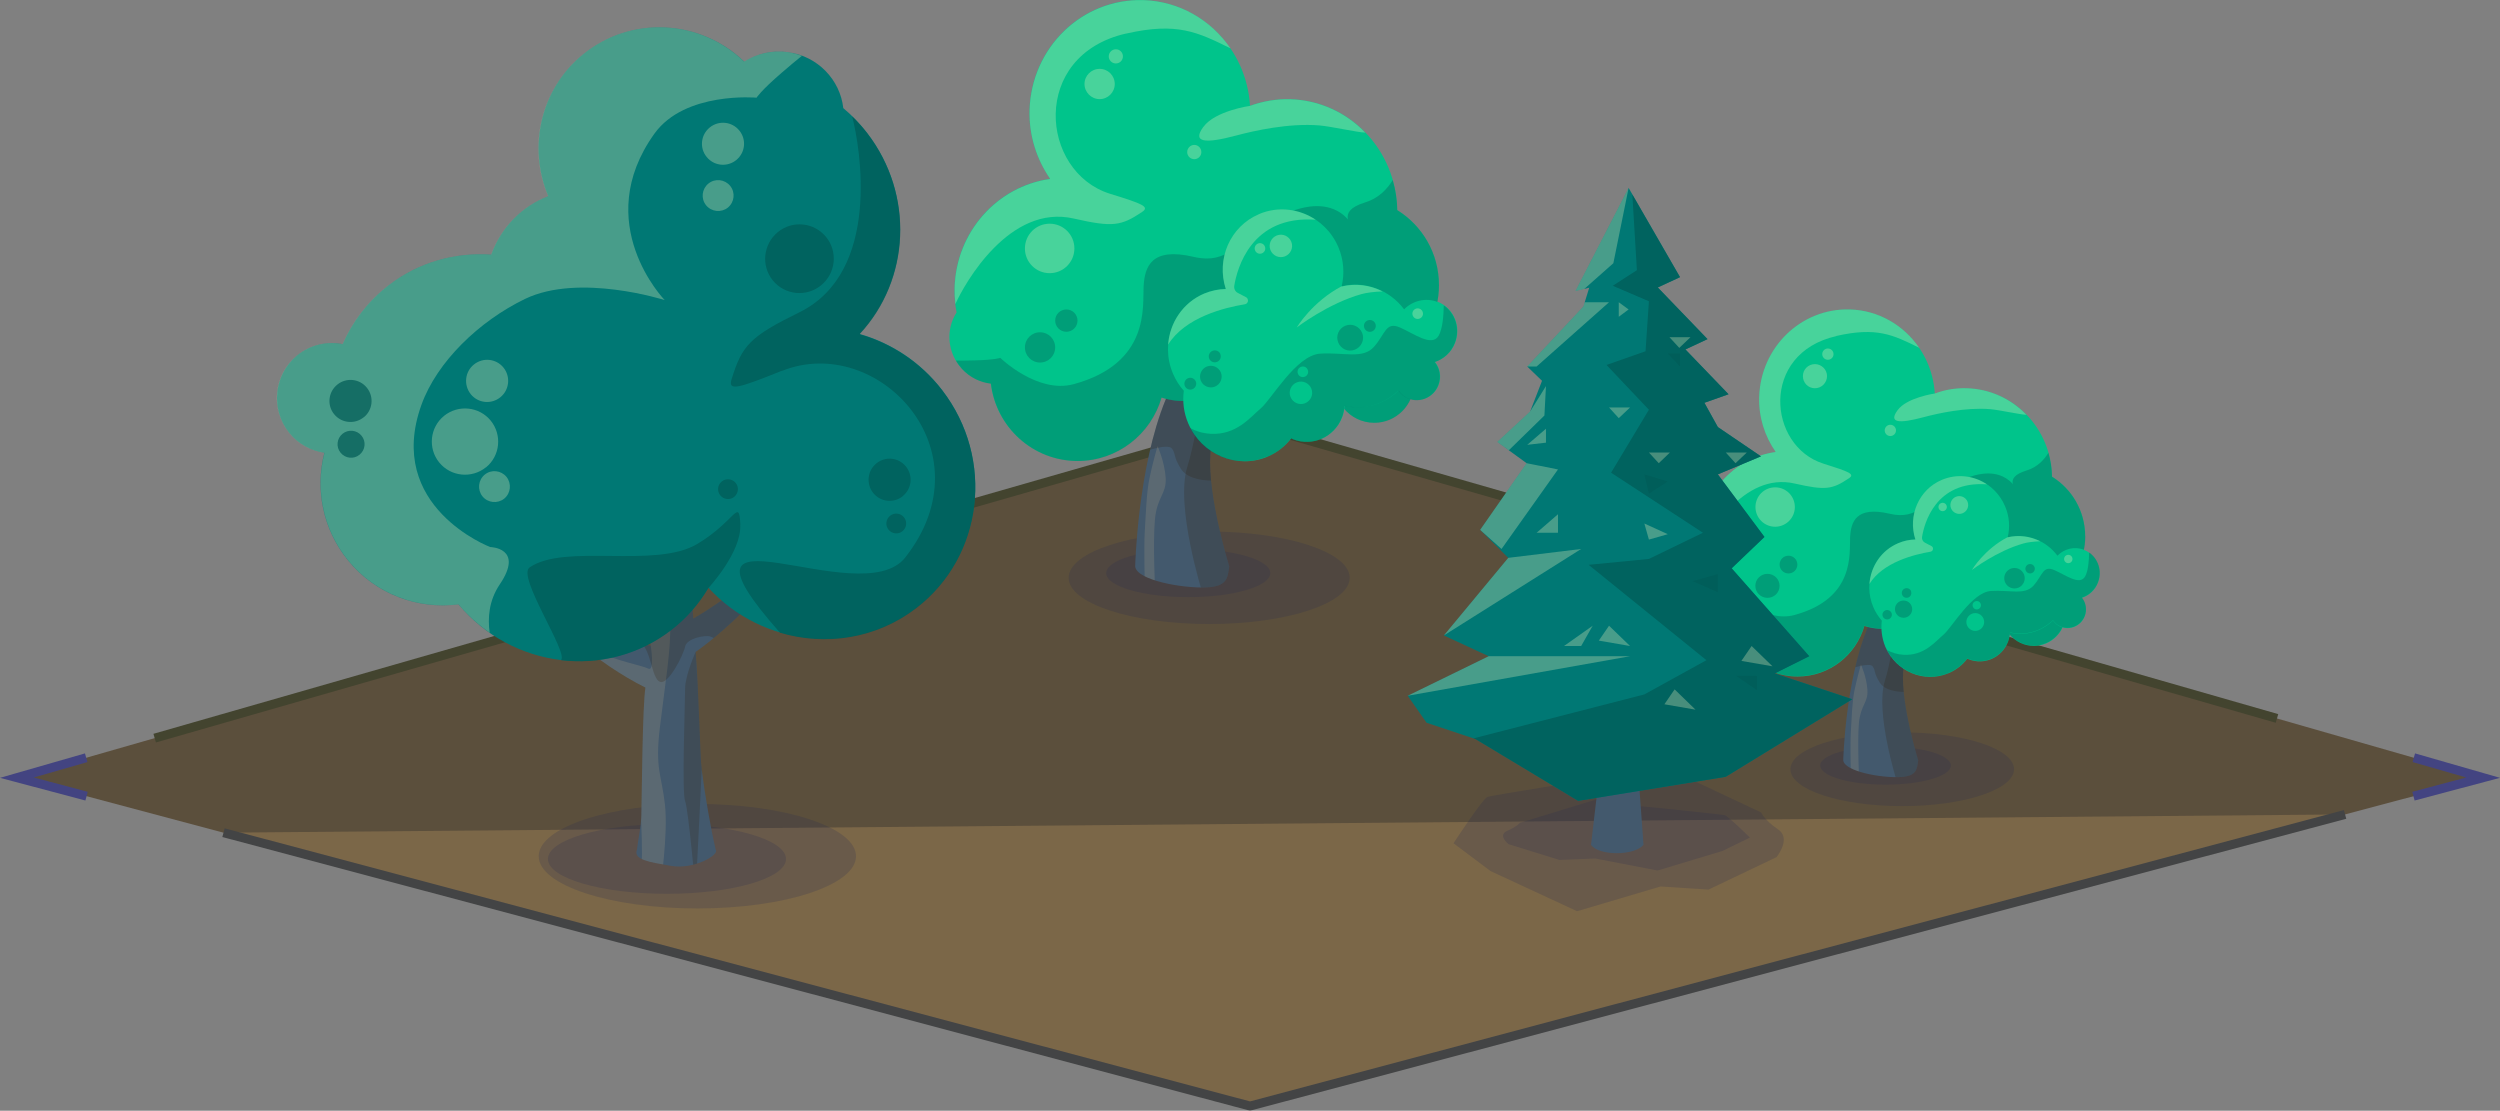 <?xml version="1.0" encoding="UTF-8"?><svg id="Ebene_1" xmlns="http://www.w3.org/2000/svg" xmlns:xlink="http://www.w3.org/1999/xlink" viewBox="0 0 208.133 92.472"><rect x="0" y="0" width="208.133" height="92.472" fill="#808080" stroke="none"/><defs><clipPath id="clippath"><path d="M159.697,63.304c-.11.76-.13,1.32-1.51,1.39-1.62.08-4.63-.48-4.73-1.39,0,0,.16-6.54,2.03-11.06s1.71-13.55,1.87-15.27.94-2.57.94-2.57l1.4,1.23s.31,8.04,0,11-1.01,5.95-1.25,9.25c-.2,2.75,1.25,7.43,1.25,7.43v-.01h0Z" style="fill:none; stroke-width:0px;"/></clipPath><clipPath id="clippath-1"><path d="M54.177,53.753c-.04-1.29-.04-2.3.06-3.93-3.62-1.24-5.72-11.27-5.72-11.27,2.73,5.86,4.92,8.87,6.05,9.18.13-1.26.29-4.26.36-5.51.06-1.11.13-2.16.28-3.03.23-1.37-.46-7.53.15-8.11,0,0,1.14,9.01,1.62,8.01,1.49-3.13,2.31-3.61,4.08-6.26.22-.33-4.09,8.79-4.04,9.31.18,2.06.41,5.04.7,9.36,1.34-.75,3.4-2.21,4.54-3.19-.78-2.66,1.73-7.9,1.73-7.9-.07,2.82-1.16,6.58-.65,6.92,1.11-1.31,6.65-5.45,7.95-7.16,0,0-7.75,10.17-13.37,14.1.26,3.3.36,8.74.5,9.79.29,2.2.72,4.75,1.17,6.68.34.4-1.79,1.69-3.75,1.34-1.81-.32-3.12-.51-2.81-1.34.11-.95.35-1.87.37-2.89.04-2.03.1-9.19.34-10.61-8.18-4.07-15.05-13.86-15.05-13.86,5.88,5.75,13.06,10.18,15.5,10.37h-.01,0Z" style="fill:none; stroke-width:0px;"/></clipPath><clipPath id="clippath-2"><path d="M102.337,47.163c-.13.95-.16,1.66-1.89,1.74-2.03.09-5.82-.61-5.94-1.74,0,0,.2-8.22,2.54-13.9s2.15-17.02,2.35-19.18c.2-2.16,1.18-3.23,1.18-3.23l1.76,1.55s.39,10.09,0,13.81-1.27,7.48-1.57,11.61c-.25,3.45,1.57,9.33,1.57,9.33v.01h0Z" style="fill:none; stroke-width:0px;"/></clipPath></defs><g id="Grundstück"><g style="opacity:.7;"><polygon points="206.727 64.743 104.067 35.273 1.407 64.743 104.067 92.083 206.727 64.743" style="fill:#4c3a1f; stroke-width:0px;"/><polyline points="200.927 66.283 206.727 64.743 200.957 63.083" style="fill:none; stroke:#292b82; stroke-miterlimit:10; stroke-width:.75px;"/><polyline points="189.567 59.813 104.067 35.273 12.877 61.453" style="fill:none; stroke:#292b0d; stroke-dasharray:0 0 0 0 0 0 0 0 0 0 0 0; stroke-miterlimit:10; stroke-width:.75px;"/><polyline points="7.177 63.083 1.407 64.743 7.207 66.283" style="fill:none; stroke:#292b82; stroke-miterlimit:10; stroke-width:.75px;"/><polyline points="18.607 69.323 104.067 92.083 195.237 67.804" style="fill:#795c31; stroke:#292b2c; stroke-dasharray:0 0 0 0 0 0 0 0 0 0 0 0; stroke-miterlimit:10; stroke-width:.75px;"/></g><g id="trees_back"><path d="M167.677,64.043c0,1.69-4.17,3.07-9.31,3.07s-9.31-1.37-9.31-3.07,4.17-3.07,9.31-3.07,9.31,1.37,9.31,3.07Z" style="fill:#242b52; isolation:isolate; opacity:.2; stroke-width:0px;"/><path d="M162.417,63.733c0,.88-2.44,1.59-5.44,1.59s-5.44-.71-5.44-1.59,2.44-1.59,5.44-1.59,5.44.71,5.44,1.59Z" style="fill:#242b52; isolation:isolate; opacity:.2; stroke-width:0px;"/><path d="M159.697,63.304c-.11.76-.13,1.32-1.51,1.39-1.62.08-4.63-.48-4.73-1.39,0,0,.16-6.54,2.03-11.06s1.71-13.55,1.87-15.27.94-2.57.94-2.57l1.4,1.23s.31,8.04,0,11-1.01,5.95-1.25,9.25c-.2,2.75,1.25,7.43,1.25,7.43v-.01h0Z" style="fill:#43596d; stroke-width:0px;"/><g style="clip-path:url(#clippath);"><path d="M157.917,65.054s-1.82-5.78-1-8.35,2.1-11.57,2.1-13.09.23-5.38-.47-5.96-1.4,1.05-1.4,1.05c0,0-1.05-6.08-.7-6.08s7.6.7,7.6.7l-3.16,27.35.12,3.39-3.09.99Z" style="fill:#2f1d00; isolation:isolate; opacity:.2; stroke-width:0px;"/><path d="M154.007,55.703s1.63-.6,1.9-.22.05.49.6,1.36c.54.87,2.39.81,2.55.71.16-.11,2.06-.05,1.68-.65-.38-.6.16-5.64-.81-5.75-.98-.11-5.21-.43-5.21-.27s-.71,4.83-.71,4.83v-.01h0Z" style="fill:#2f1d00; isolation:isolate; opacity:.2; stroke-width:0px;"/><path d="M154.777,64.913s-.15-3.16-.02-4.7c.14-1.53.78-1.7.71-2.77-.06-1.07-.54-2.12-.54-2.12,0,0-.35,1.25-.54,2.17s-.24,2.49-.3,3.48c-.06,1,0,3.45,0,3.45l.69.48v.01h0Z" style="fill:#ffde96; isolation:isolate; opacity:.13; stroke-width:0px;"/></g><path d="M171.227,49.333c1.43-1.06,2.37-2.77,2.37-4.69,0-2.1-1.11-3.94-2.76-4.96-.06-3.99-3.17-7.25-7.1-7.36-.93-.03-1.83.13-2.66.44-.23-3.82-3.28-6.9-7.09-7-4.04-.11-7.41,3.15-7.53,7.29-.05,1.69.47,3.27,1.36,4.55,0,0,0,.02-.01.03-3.48.49-6.21,3.49-6.31,7.21-.02.56.04,1.11.14,1.64-.73,1.14-.62,2.69.36,3.74.53.57,1.21.89,1.91.97.35,2.89,2.78,5.13,5.75,5.13,2.64,0,4.86-1.78,5.56-4.21,1.24.41,2.66.29,3.88-.45,1.25,1.17,2.89,1.91,4.72,1.96,1.25.03,2.44-.26,3.49-.8.48.58,1.21.95,2.02.95,1.45,0,2.63-1.18,2.63-2.64,0-.69-.27-1.32-.71-1.79l-.02-.01h0Z" style="fill:#00c48b; stroke-width:0px;"/><path d="M152.867,27.973c3.37-.77,4.73-.1,6.91.98-1.28-1.87-3.38-3.13-5.79-3.19-4.04-.11-7.41,3.15-7.53,7.29-.05,1.69.47,3.27,1.36,4.55,0,0,0,.02-.01.03-3.48.49-6.21,3.49-6.31,7.21,0,.37.01.73.05,1.08.64-1.41,3.6-6.64,7.85-5.67,2.59.59,3.14.5,4.54-.44.51-.34.02-.54-2.12-1.21-4.65-1.45-5.31-9.18,1.06-10.62l-.01-.01h0Z" style="fill:#f1f3be; isolation:isolate; opacity:.3; stroke-width:0px;"/><path d="M157.977,34.153c-.77,1.06.11,1.13,2.17.58,1.19-.32,3.48-.83,5.53-.67.75.06,2.52.46,3.03.47-1.27-1.32-3.03-2.16-4.98-2.21-.93-.03-1.83.13-2.66.44,0,0-2.32.33-3.09,1.39Z" style="fill:#f1f3be; isolation:isolate; opacity:.3; stroke-width:0px;"/><g style="opacity:.5;"><path d="M173.597,44.643c0-2.1-1.11-3.94-2.76-4.96-.01-.69-.12-1.36-.3-1.99-.36.6-.94,1.21-1.83,1.48-2.03.61-.77,1.67-.77,1.67,0,0-1.24-2.99-5.68-.31-1.87,1.13-2.56,2.8-4.92,2.24-2.81-.66-3.24.65-3.31,1.96-.07,1.31.45,5.09-4.64,6.47-2.41.66-4.87-1.74-4.87-1.74,0,0-.35.13-1.7.17-.48.01-.89.02-1.23.02.12.2.24.38.4.55.53.57,1.21.89,1.91.97.35,2.89,2.78,5.13,5.75,5.13,2.64,0,4.86-1.78,5.56-4.21,1.24.41,2.66.29,3.88-.45,1.25,1.17,2.89,1.91,4.72,1.96,1.25.03,2.44-.26,3.49-.8.48.58,1.21.95,2.02.95,1.45,0,2.63-1.18,2.63-2.64,0-.69-.27-1.32-.71-1.79,1.43-1.06,2.37-2.77,2.37-4.69l-.01.01h0Z" style="fill:#005a56; isolation:isolate; opacity:.71; stroke-width:0px;"/><path d="M167.267,45.513c0,.87-.71,1.58-1.58,1.58s-1.59-.71-1.59-1.58.71-1.59,1.59-1.59,1.58.71,1.58,1.59Z" style="fill:#005a56; isolation:isolate; opacity:.71; stroke-width:0px;"/><path d="M164.047,47.093c0,.55-.45,1.01-1,1.01s-1.01-.45-1.01-1.01.45-1,1.01-1,1,.45,1,1Z" style="fill:#005a56; isolation:isolate; opacity:.71; stroke-width:0px;"/><path d="M148.157,48.773c0,.56-.45,1-1.01,1s-1.01-.45-1.01-1,.45-1,1.01-1,1.01.45,1.01,1Z" style="fill:#005a56; isolation:isolate; opacity:.71; stroke-width:0px;"/><path d="M166.687,42.953c0,.41-.33.74-.74.74s-.74-.33-.74-.74.33-.74.74-.74.74.33.74.74Z" style="fill:#005a56; isolation:isolate; opacity:.71; stroke-width:0px;"/><path d="M149.637,47.003c0,.41-.33.74-.74.74s-.74-.33-.74-.74.33-.74.74-.74.74.33.74.74Z" style="fill:#005a56; isolation:isolate; opacity:.71; stroke-width:0px;"/></g><path d="M169.707,50.473c0,.55-.45,1-1.01,1s-1.01-.45-1.01-1,.45-1.01,1.01-1.01,1.01.45,1.01,1.01Z" style="fill:#87ad54; stroke-width:0px;"/><path d="M170.627,48.853c0,.36-.29.65-.65.65s-.65-.29-.65-.65.29-.65.65-.65.65.29.65.65Z" style="fill:#87ad54; stroke-width:0px;"/><path d="M152.107,31.313c0,.55-.45,1.01-1.01,1.01s-1-.45-1-1.01.45-1,1-1,1.01.45,1.01,1Z" style="fill:#f1f3be; isolation:isolate; opacity:.3; stroke-width:0px;"/><path d="M149.427,42.213c0,.91-.74,1.64-1.64,1.64s-1.64-.73-1.64-1.64.73-1.64,1.64-1.64,1.64.73,1.64,1.64Z" style="fill:#f1f3be; isolation:isolate; opacity:.3; stroke-width:0px;"/><path d="M152.647,29.483c0,.26-.21.47-.47.47s-.47-.21-.47-.47.21-.47.47-.47.47.21.47.47Z" style="fill:#f1f3be; isolation:isolate; opacity:.3; stroke-width:0px;"/><path d="M157.847,35.833c0,.26-.21.47-.47.47s-.47-.21-.47-.47.21-.47.47-.47.47.21.47.47Z" style="fill:#f1f3be; isolation:isolate; opacity:.3; stroke-width:0px;"/><path d="M173.507,45.773c-.79-.31-1.65-.09-2.22.49-.96-1.29-2.6-1.9-4.14-1.53.2-.83.15-1.73-.22-2.59-.88-2.07-3.24-3.06-5.26-2.19-1.91.81-2.84,2.98-2.2,4.96-.48.01-.97.11-1.44.31-2.03.86-2.95,3.24-2.07,5.32.18.43.43.8.71,1.13-.09.71,0,1.45.29,2.17.88,2.07,3.24,3.06,5.27,2.2.64-.27,1.16-.69,1.56-1.21.04.02.08.05.13.06,1.29.5,2.74-.14,3.25-1.45.1-.25.15-.51.17-.77.78.17,1.6.12,2.38-.22.46-.2.86-.47,1.2-.8.16.24.39.43.67.54.78.3,1.66-.09,1.97-.88.21-.54.1-1.13-.23-1.54.58-.19,1.09-.63,1.33-1.26.43-1.09-.09-2.31-1.15-2.73v-.01h0Z" style="fill:#00c48b; stroke-width:0px;"/><path d="M163.807,41.773c.15.38-.04.81-.42.96-.38.15-.81-.04-.96-.42s.04-.81.42-.96c.38-.15.81.04.96.42Z" style="fill:#f1f3be; isolation:isolate; opacity:.3; stroke-width:0px;"/><path d="M162.057,42.083c.07.18-.02.38-.2.45-.18.07-.38-.02-.45-.2s.02-.38.2-.45c.18-.07.38.02.45.2Z" style="fill:#f1f3be; isolation:isolate; opacity:.3; stroke-width:0px;"/><path d="M172.517,46.413c.07.18-.02.38-.2.45-.18.07-.38-.02-.45-.2s.02-.38.2-.45c.18-.07.38.02.45.2Z" style="fill:#f1f3be; isolation:isolate; opacity:.3; stroke-width:0px;"/><g style="opacity:.5;"><path d="M162.227,56.023c.64-.27,1.16-.69,1.56-1.21.04.02.08.05.13.06,1.29.5,2.74-.14,3.25-1.45.1-.25.15-.51.17-.77.78.17,1.6.12,2.38-.22.46-.2.86-.47,1.2-.8.16.24.39.43.67.54.78.3,1.66-.09,1.97-.88.21-.54.1-1.13-.23-1.54.58-.19,1.09-.63,1.33-1.26.37-.93.04-1.96-.73-2.5-.01.68-.08,1.54-.33,1.99-.45.81-1.66-.14-2.59-.53-.93-.4-.96.45-1.7,1.29-.74.84-1.99.35-3.57.46-1.58.11-3.24,3.05-3.93,3.63s-1.6,1.77-3.32,1.68c-.55-.03-1.01-.19-1.38-.39.97,1.87,3.2,2.72,5.12,1.91v-.01Z" style="fill:#005a56; isolation:isolate; opacity:.71; stroke-width:0px;"/><path d="M168.507,47.823c.17.44-.04.93-.48,1.11-.44.17-.93-.04-1.11-.48-.17-.44.04-.93.48-1.11.44-.17.93.04,1.11.48Z" style="fill:#005a56; isolation:isolate; opacity:.71; stroke-width:0px;"/><path d="M159.147,50.453c.15.37-.04.79-.41.93-.37.15-.78-.04-.93-.41-.14-.37.04-.79.41-.93s.79.04.93.41Z" style="fill:#005a56; isolation:isolate; opacity:.71; stroke-width:0px;"/><path d="M169.377,47.203c.08.2-.02.43-.22.51s-.43-.02-.51-.22c-.08-.2.02-.43.22-.51s.43.02.51.22Z" style="fill:#005a56; isolation:isolate; opacity:.71; stroke-width:0px;"/><path d="M157.477,51.033c.08.2-.02.43-.22.51s-.43-.02-.51-.22c-.08-.2.02-.43.22-.51s.43.02.51.22Z" style="fill:#005a56; isolation:isolate; opacity:.71; stroke-width:0px;"/><path d="M159.097,49.223c.08.21-.02.44-.22.52-.21.08-.44-.02-.52-.23-.08-.21.02-.44.23-.52.21-.08.44.02.52.23h-.01Z" style="fill:#005a56; isolation:isolate; opacity:.71; stroke-width:0px;"/></g><path d="M161.657,39.953c-1.91.81-2.84,2.98-2.2,4.96-.48.01-.97.11-1.43.31-1.41.6-2.28,1.93-2.39,3.39,1.13-1.82,3.77-2.46,5.08-2.68.11-.02.19-.1.21-.21s-.03-.21-.13-.26l-.55-.29c-.17-.09-.26-.28-.23-.47.18-1.11,1.11-4.69,5.4-4.38-1.08-.73-2.49-.91-3.76-.37h0Z" style="fill:#f1f3be; isolation:isolate; opacity:.3; stroke-width:0px;"/><path d="M167.137,44.723c-1.96,1.02-2.97,2.73-2.97,2.73,0,0,2.09-1.6,4.3-2.21.31-.09.84-.16,1.39-.18-.83-.42-1.79-.55-2.72-.33v-.01Z" style="fill:#f1f3be; isolation:isolate; opacity:.3; stroke-width:0px;"/><path d="M165.137,51.513c.15.38-.04.81-.42.96-.38.15-.81-.04-.96-.42s.04-.81.42-.96c.38-.15.81.04.96.42Z" style="fill:#00c48b; stroke-width:0px;"/><path d="M164.897,50.263c.07.18-.02.38-.2.45-.18.07-.38-.02-.45-.2s.02-.38.2-.45c.18-.07.38.02.45.2Z" style="fill:#00c48b; stroke-width:0px;"/></g><g id="trees_front"><path d="M146.617,67.633s.26.64,1.41,1.41-.13,2.32-.13,2.32l-5.66,2.7-3.99-.26-6.95,2.06-7.2-3.34-3.09-2.32s2.44-3.73,2.83-3.86,9.13-1.54,9.52-1.54,4.5-1.29,4.5-1.29l8.75,4.12h.01Z" style="fill:#242b52; isolation:isolate; opacity:.2; stroke-width:0px;"/><path d="M126.557,68.473s-.19.31-1.06.69c-.87.37.1,1.12.1,1.12l4.23,1.31,2.98-.12,5.19,1,5.38-1.62,2.31-1.12s-1.83-1.81-2.11-1.87c-.29-.06-6.83-.75-7.11-.75s-3.36-.62-3.36-.62l-6.54,2-.01-.02h0Z" style="fill:#242b52; isolation:isolate; opacity:.2; stroke-width:0px;"/><path d="M132.457,70.333c.64.93,3.61.93,4.37,0l-.76-10.46h-3l.03,5.01-.64,5.45h0Z" style="fill:#43596d; stroke-width:0px;"/><polygon points="135.587 15.643 131.167 24.223 132.307 23.953 131.827 25.513 127.147 30.513 128.377 31.703 127.387 34.263 124.657 36.793 127.097 38.563 123.227 44.113 125.567 46.443 120.207 52.903 123.937 54.633 117.197 57.923 118.767 60.173 122.847 61.533 131.387 66.673 143.667 64.673 154.207 58.213 147.757 56.063 150.627 54.633 144.167 47.313 146.897 44.703 143.017 39.493 146.607 37.993 143.017 35.554 141.897 33.533 143.907 32.823 140.317 29.093 142.157 28.233 138.017 23.933 139.867 23.073 135.587 15.643" style="fill:#007874; stroke-width:0px;"/><polygon points="131.387 66.673 143.667 64.673 154.207 58.213 147.757 56.063 150.627 54.633 144.167 47.313 146.897 44.703 143.017 39.493 146.607 37.993 143.017 35.554 141.897 33.533 143.907 32.823 140.317 29.093 142.157 28.233 138.017 23.933 139.867 23.073 135.897 16.193 136.277 22.493 134.267 23.793 137.277 25.083 136.997 29.243 133.747 30.383 137.277 34.113 134.127 39.353 141.777 44.353 137.277 46.533 132.257 47.023 142.067 54.963 136.897 57.813 122.667 61.473 122.847 61.533 131.387 66.673" style="fill:#005a56; isolation:isolate; opacity:.71; stroke-width:0px;"/><polygon points="125.567 46.443 120.207 52.903 131.637 45.703 125.567 46.443" style="fill:#f1f3be; isolation:isolate; opacity:.3; stroke-width:0px;"/><polygon points="127.097 38.563 123.227 44.113 125.007 45.703 129.707 39.083 127.097 38.563" style="fill:#f1f3be; isolation:isolate; opacity:.3; stroke-width:0px;"/><polygon points="124.657 36.793 125.617 37.483 128.577 34.593 128.707 32.143 127.387 34.263 124.657 36.793" style="fill:#f1f3be; isolation:isolate; opacity:.3; stroke-width:0px;"/><polygon points="123.937 54.633 117.197 57.923 135.707 54.633 123.937 54.633" style="fill:#f1f3be; isolation:isolate; opacity:.3; stroke-width:0px;"/><polygon points="131.937 25.163 131.827 25.513 127.147 30.513 127.927 30.513 133.957 25.163 131.937 25.163" style="fill:#f1f3be; isolation:isolate; opacity:.3; stroke-width:0px;"/><polygon points="131.897 24.054 134.317 21.913 135.587 15.643 131.167 24.223 131.897 24.054" style="fill:#f1f3be; isolation:isolate; opacity:.3; stroke-width:0px;"/><polygon points="127.147 37.033 128.707 35.693 128.707 36.853 127.147 37.033" style="fill:#f1f3be; isolation:isolate; opacity:.3; stroke-width:0px;"/><polygon points="134.767 25.163 134.767 26.373 135.587 25.763 134.767 25.163" style="fill:#f1f3be; isolation:isolate; opacity:.3; stroke-width:0px;"/><polygon points="127.927 44.353 129.707 44.353 129.707 42.813 127.927 44.353" style="fill:#f1f3be; isolation:isolate; opacity:.3; stroke-width:0px;"/><polygon points="135.707 53.783 133.957 52.093 133.107 53.333 135.707 53.783" style="fill:#f1f3be; isolation:isolate; opacity:.3; stroke-width:0px;"/><polygon points="141.157 59.083 139.417 57.393 138.567 58.633 141.157 59.083" style="fill:#f1f3be; isolation:isolate; opacity:.3; stroke-width:0px;"/><polygon points="147.567 55.473 145.827 53.783 144.977 55.023 147.567 55.473" style="fill:#f1f3be; isolation:isolate; opacity:.3; stroke-width:0px;"/><polygon points="132.597 52.093 131.637 53.783 130.207 53.783 132.597 52.093" style="fill:#f1f3be; isolation:isolate; opacity:.3; stroke-width:0px;"/><polygon points="135.707 33.923 134.767 34.813 133.957 33.923 135.707 33.923" style="fill:#f1f3be; isolation:isolate; opacity:.3; stroke-width:0px;"/><polygon points="139.027 37.673 138.097 38.563 137.277 37.673 139.027 37.673" style="fill:#f1f3be; isolation:isolate; opacity:.3; stroke-width:0px;"/><polygon points="145.427 37.673 144.487 38.563 143.677 37.673 145.427 37.673" style="fill:#f1f3be; isolation:isolate; opacity:.3; stroke-width:0px;"/><polygon points="140.737 28.073 139.807 28.963 138.987 28.073 140.737 28.073" style="fill:#f1f3be; isolation:isolate; opacity:.3; stroke-width:0px;"/><polygon points="137.277 44.923 138.847 44.473 136.897 43.583 137.277 44.923" style="fill:#f1f3be; isolation:isolate; opacity:.3; stroke-width:0px;"/><g style="opacity:.82;"><polygon points="146.267 56.273 144.547 56.273 146.267 57.453 146.267 56.273" style="fill:#005a56; isolation:isolate; opacity:.71; stroke-width:0px;"/><polygon points="143.017 47.793 140.917 48.383 143.017 49.304 143.017 47.793" style="fill:#005a56; isolation:isolate; opacity:.71; stroke-width:0px;"/><polygon points="136.897 39.493 138.847 40.083 137.277 41.093 136.897 39.493" style="fill:#005a56; isolation:isolate; opacity:.71; stroke-width:0px;"/><polygon points="139.867 29.433 138.847 29.433 139.867 30.513 139.867 29.433" style="fill:#005a56; isolation:isolate; opacity:.71; stroke-width:0px;"/></g></g><g id="trees_back-2"><path d="M71.267,71.283c0,2.4-5.91,4.35-13.21,4.35s-13.21-1.95-13.21-4.35,5.91-4.35,13.21-4.35,13.21,1.95,13.21,4.35Z" style="fill:#242b52; isolation:isolate; opacity:.2; stroke-width:0px;"/><path d="M65.437,71.513c0,1.6-4.44,2.9-9.91,2.9s-9.91-1.3-9.91-2.9,4.44-2.9,9.91-2.9,9.91,1.3,9.91,2.9Z" style="fill:#242b52; isolation:isolate; opacity:.2; stroke-width:0px;"/><path d="M54.177,53.753c-.04-1.29-.04-2.3.06-3.93-3.62-1.24-5.72-11.27-5.72-11.27,2.73,5.86,4.92,8.87,6.05,9.18.13-1.26.29-4.26.36-5.51.06-1.11.13-2.16.28-3.03.23-1.37-.46-7.53.15-8.11,0,0,1.14,9.01,1.62,8.01,1.49-3.13,2.31-3.61,4.08-6.26.22-.33-4.09,8.79-4.04,9.31.18,2.06.41,5.04.7,9.36,1.34-.75,3.4-2.21,4.54-3.19-.78-2.66,1.73-7.9,1.73-7.9-.07,2.82-1.16,6.58-.65,6.92,1.11-1.31,6.65-5.45,7.95-7.16,0,0-7.75,10.17-13.37,14.1.26,3.3.36,8.74.5,9.79.29,2.2.72,4.75,1.17,6.68.34.4-1.79,1.69-3.75,1.34-1.81-.32-3.12-.51-2.81-1.34.11-.95.35-1.87.37-2.89.04-2.03.1-9.19.34-10.61-8.18-4.07-15.05-13.86-15.05-13.86,5.88,5.75,13.06,10.18,15.5,10.37h-.01,0Z" style="fill:#43596d; stroke-width:0px;"/><g style="clip-path:url(#clippath-1);"><path d="M57.917,54.273s-.88,1.94-.88,3.06-.28,8.66,0,9.36.88,7.54.88,7.54c0,0,.43-8.34.5-10.16.05-1.28-.5-9.79-.5-9.79v-.01Z" style="fill:#2f1d00; isolation:isolate; opacity:.2; stroke-width:0px;"/><path d="M54.977,73.813s.66-4.33.38-6.84-.84-2.93-.42-6.42.98-6.84.84-8.66-.14-6.29-.14-6.29l-1.4,4.23s.28-1.01-.97-1.71c-1.26-.7-1.82,0-1.82,0l2.73,5.64s.35,2.18-.21,1.9c-.56-.28-2.93-.7-4.05-1.4-1.12-.7-3.63-.42-2.09.14,1.54.56,5.31,8.38,5.31,9.08s.42,6.42.28,8.52c-.14,2.09,1.58,1.82,1.58,1.82l-.02-.01h0Z" style="fill:#ffde96; isolation:isolate; opacity:.13; stroke-width:0px;"/><path d="M61.927,54.393s-2.37-1.26-2.79-1.4-1.96.14-2.1.84-1.4,3.21-2.1,2.93-.7-2.65-1.68-3.35c-.98-.7-3.91-.98-5.03-.28s-12.43-5.03-12.43-5.03c0,0,.84-18.72,1.4-18.72s25,.42,25,.42l3.63,16.9-3.91,7.68.01.01h0Z" style="fill:#2f1d00; isolation:isolate; opacity:.2; stroke-width:0px;"/></g><path d="M27.007,37.693c-.77,3.01-.16,6.34,1.96,8.95,2.31,2.84,5.83,4.11,9.2,3.67,4.47,5.32,12.26,6.32,17.7,2.14,1.29-.99,2.32-2.19,3.11-3.52,4.52,4.91,12.02,5.72,17.3,1.67,5.59-4.29,6.56-12.41,2.16-18.13-1.8-2.34-4.23-3.91-6.84-4.66,0-.02,0-.03-.01-.05,4.16-4.5,4.55-11.55.61-16.69-.6-.78-1.27-1.47-1.99-2.07-.26-2.34-2.11-4.32-4.6-4.66-1.33-.19-2.61.13-3.65.79-3.64-3.52-9.4-3.87-13.41-.61-3.57,2.9-4.62,7.75-2.9,11.81-2.13.81-3.91,2.54-4.75,4.87-2.97-.21-6.01.6-8.53,2.54-1.73,1.33-3.02,3.03-3.84,4.91-1.29-.26-2.68.04-3.78.93-1.96,1.6-2.26,4.49-.66,6.46.76.94,1.82,1.49,2.93,1.65h-.01Z" style="fill:#007874; stroke-width:0px;"/><path d="M27.007,37.693c-1.11-.15-2.17-.71-2.93-1.65-1.6-1.97-1.31-4.86.66-6.46,1.1-.9,2.49-1.19,3.78-.93.82-1.88,2.11-3.58,3.84-4.91,2.53-1.94,5.56-2.75,8.53-2.54.84-2.33,2.62-4.06,4.75-4.87-1.73-4.06-.67-8.9,2.9-11.81,4.01-3.26,9.77-2.91,13.41.61,1.04-.66,2.32-.97,3.65-.79.41.06.79.17,1.16.31-.46.37-1.02.83-1.65,1.38-1.79,1.54-2.12,2.1-2.12,2.1,0,0-5.96-.54-8.5,2.99-5.36,7.47.85,13.86.85,13.86,0,0-7.12-2.28-11.64-.09-3.8,1.84-7.32,5.22-8.61,8.81-3.06,8.5,5.72,11.84,5.72,11.84,0,0,2.87.05.8,3.11-.91,1.35-1.01,2.8-.84,4.02-.94-.66-1.82-1.44-2.59-2.36-3.37.43-6.89-.83-9.2-3.67-2.12-2.61-2.73-5.94-1.96-8.95h-.01ZM40.457,38.913c1.18-.96,1.36-2.7.4-3.89-.96-1.18-2.7-1.36-3.89-.4-1.18.96-1.36,2.7-.4,3.88.96,1.18,2.7,1.36,3.89.4v.01ZM41.657,33.073c.75-.61.87-1.71.26-2.47-.61-.75-1.71-.87-2.47-.25-.75.61-.86,1.71-.25,2.47.61.75,1.71.86,2.46.25ZM61.297,13.323c.75-.61.87-1.71.25-2.46-.61-.75-1.71-.86-2.46-.25s-.87,1.71-.25,2.46c.61.75,1.71.86,2.46.25ZM41.977,41.513c.55-.45.63-1.26.19-1.81-.45-.55-1.26-.64-1.81-.19s-.63,1.26-.19,1.81c.45.55,1.26.63,1.81.19ZM60.597,17.283c.55-.45.64-1.26.19-1.81s-1.26-.64-1.81-.19-.64,1.26-.19,1.81,1.26.63,1.81.19Z" style="fill:#f1f3be; isolation:isolate; opacity:.3; stroke-width:0px;"/><path d="M65.107,30.863c-3.63,1.46-4.52,1.73-4.2.71.87-2.81,1.5-3.54,5.66-5.58,6.81-3.36,5.06-13.69,4.38-16.3.44.43.87.9,1.26,1.41,3.94,5.14,3.55,12.19-.61,16.69,0,.02,0,.03.01.05,2.61.75,5.04,2.32,6.84,4.66,4.39,5.73,3.43,13.84-2.16,18.13-3.33,2.56-7.55,3.17-11.34,2.05-10.52-11.86,6.7-1.53,10.42-6.27,7.03-8.97-2.36-18.7-10.25-15.54l-.01-.01h0ZM61.637,43.673c-.12-2.29-.38-.31-3.58,1.61-3.5,2.1-11.03-.08-13.97,1.96-1.08.75,3.31,7.18,2.61,7.72,3.17.38,6.46-.41,9.17-2.49,1.29-.99,2.32-2.19,3.11-3.52,0,0,2.78-2.99,2.65-5.28h.01ZM30.287,34.743c.75-.61.87-1.71.25-2.47-.61-.75-1.71-.86-2.46-.25s-.87,1.71-.26,2.46,1.71.87,2.47.25v.01ZM29.937,37.853c.48-.39.56-1.1.16-1.58-.39-.48-1.1-.55-1.58-.16s-.56,1.1-.16,1.58c.39.48,1.1.56,1.58.16ZM75.167,41.293c.75-.61.86-1.71.25-2.46s-1.71-.87-2.46-.25c-.75.61-.86,1.72-.25,2.47s1.71.86,2.46.25v-.01ZM68.357,23.753c1.23-1,1.41-2.8.42-4.02-1-1.23-2.8-1.41-4.02-.41s-1.41,2.8-.42,4.02c1,1.23,2.8,1.41,4.02.41ZM75.137,44.223c.35-.29.41-.8.12-1.16-.29-.35-.8-.41-1.16-.12-.35.29-.41.81-.12,1.16.29.35.81.41,1.16.12ZM61.127,41.363c.35-.29.41-.81.12-1.16-.29-.35-.81-.4-1.16-.12-.35.29-.41.8-.12,1.16.29.35.81.41,1.16.12Z" style="fill:#005a56; isolation:isolate; opacity:.71; stroke-width:0px;"/></g><g id="trees_front-2"><path d="M112.367,48.103c0,2.13-5.24,3.85-11.7,3.85s-11.7-1.72-11.7-3.85,5.24-3.85,11.7-3.85,11.7,1.72,11.7,3.85Z" style="fill:#242b52; isolation:isolate; opacity:.2; stroke-width:0px;"/><path d="M105.757,47.713c0,1.1-3.06,2-6.83,2s-6.83-.9-6.83-2,3.06-2,6.83-2,6.83.9,6.83,2Z" style="fill:#242b52; isolation:isolate; opacity:.2; stroke-width:0px;"/><path d="M102.337,47.163c-.13.95-.16,1.66-1.89,1.74-2.03.09-5.82-.61-5.94-1.74,0,0,.2-8.22,2.54-13.9s2.15-17.02,2.35-19.18c.2-2.16,1.18-3.23,1.18-3.23l1.76,1.55s.39,10.09,0,13.81-1.27,7.48-1.57,11.61c-.25,3.45,1.57,9.33,1.57,9.33v.01h0Z" style="fill:#43596d; stroke-width:0px;"/><g style="clip-path:url(#clippath-2);"><path d="M100.107,49.363s-2.29-7.26-1.26-10.49c1.03-3.23,2.64-14.53,2.64-16.44s.29-6.75-.59-7.49c-.88-.73-1.76,1.32-1.76,1.32,0,0-1.32-7.63-.88-7.63s9.54.88,9.54.88l-3.96,34.35.15,4.26-3.88,1.25v-.01h0Z" style="fill:#2f1d00; isolation:isolate; opacity:.2; stroke-width:0px;"/><path d="M95.197,37.623s2.04-.75,2.38-.27c.34.48.07.61.75,1.7s3,1.02,3.2.89c.2-.14,2.59-.07,2.11-.82s.2-7.09-1.02-7.22c-1.23-.14-6.54-.55-6.54-.34s-.89,6.06-.89,6.06h.01Z" style="fill:#2f1d00; isolation:isolate; opacity:.2; stroke-width:0px;"/><path d="M96.167,49.183s-.19-3.97-.02-5.9.97-2.13.9-3.48c-.08-1.35-.68-2.66-.68-2.66,0,0-.45,1.57-.68,2.73-.24,1.16-.3,3.12-.38,4.37s0,4.34,0,4.34l.87.6h-.01Z" style="fill:#ffde96; isolation:isolate; opacity:.13; stroke-width:0px;"/></g><path d="M116.827,29.623c1.8-1.33,2.97-3.47,2.97-5.89,0-2.64-1.39-4.95-3.47-6.24-.08-5.01-3.98-9.1-8.92-9.24-1.17-.03-2.29.17-3.34.55C103.777,4.003,99.947.143,95.157.003c-5.08-.14-9.3,3.95-9.45,9.15-.06,2.13.59,4.1,1.7,5.71,0,.01-.01.02-.01.03-4.37.62-7.8,4.39-7.93,9.05-.02.71.04,1.4.17,2.07-.92,1.43-.78,3.37.45,4.7.66.71,1.52,1.12,2.4,1.22.44,3.63,3.5,6.44,7.22,6.44,3.32,0,6.11-2.23,6.99-5.28,1.56.51,3.34.36,4.87-.56,1.57,1.47,3.63,2.39,5.92,2.46,1.57.04,3.07-.32,4.38-1,.6.73,1.51,1.2,2.54,1.2,1.82,0,3.3-1.48,3.3-3.31,0-.87-.34-1.66-.89-2.25l.01-.01h0Z" style="fill:#00c48b; stroke-width:0px;"/><path d="M93.767,2.793c4.23-.96,5.94-.12,8.67,1.23C100.827,1.673,98.187.093,95.167.013c-5.08-.14-9.3,3.95-9.45,9.15-.06,2.13.59,4.1,1.7,5.71,0,.01-.01.02-.01.03-4.37.62-7.8,4.39-7.93,9.05-.01.46.01.92.06,1.36.8-1.77,4.52-8.34,9.85-7.12,3.25.74,3.94.63,5.7-.55.65-.43.03-.68-2.67-1.51-5.84-1.82-6.67-11.52,1.33-13.34h.02,0Z" style="fill:#f1f3be; isolation:isolate; opacity:.3; stroke-width:0px;"/><path d="M100.187,10.553c-.97,1.33.14,1.42,2.73.73,1.5-.4,4.37-1.05,6.94-.84.94.08,3.17.58,3.81.6-1.6-1.66-3.8-2.71-6.26-2.78-1.17-.03-2.29.17-3.34.55,0,0-2.91.41-3.88,1.75v-.01Z" style="fill:#f1f3be; isolation:isolate; opacity:.3; stroke-width:0px;"/><g style="opacity:.5;"><path d="M119.797,23.733c0-2.64-1.39-4.95-3.47-6.24-.01-.87-.15-1.7-.38-2.5-.46.75-1.18,1.52-2.3,1.86-2.55.77-.97,2.1-.97,2.1,0,0-1.55-3.76-7.13-.39-2.35,1.42-3.22,3.51-6.18,2.82-3.52-.83-4.07.82-4.16,2.47s.56,6.39-5.82,8.13c-3.02.82-6.11-2.19-6.11-2.19,0,0-.44.17-2.14.21-.6.02-1.12.02-1.55.02.14.25.31.48.51.7.66.71,1.52,1.12,2.4,1.22.44,3.63,3.5,6.44,7.22,6.44,3.32,0,6.11-2.23,6.99-5.28,1.56.51,3.34.36,4.87-.56,1.57,1.47,3.63,2.39,5.92,2.46,1.57.04,3.07-.32,4.38-1,.6.73,1.51,1.2,2.54,1.2,1.82,0,3.3-1.48,3.3-3.31,0-.87-.34-1.66-.89-2.25,1.8-1.33,2.97-3.47,2.97-5.89v-.02h0Z" style="fill:#005a56; isolation:isolate; opacity:.71; stroke-width:0px;"/><path d="M111.857,24.823c0,1.1-.89,1.99-1.99,1.99s-1.99-.89-1.99-1.99.89-1.99,1.99-1.99,1.99.89,1.99,1.99Z" style="fill:#005a56; isolation:isolate; opacity:.71; stroke-width:0px;"/><path d="M107.797,26.813c0,.7-.56,1.26-1.26,1.26s-1.26-.57-1.26-1.26.56-1.26,1.26-1.26,1.26.56,1.26,1.26Z" style="fill:#005a56; isolation:isolate; opacity:.71; stroke-width:0px;"/><path d="M87.847,28.923c0,.7-.56,1.26-1.26,1.26s-1.26-.56-1.26-1.26.56-1.26,1.26-1.26,1.26.56,1.26,1.26Z" style="fill:#005a56; isolation:isolate; opacity:.71; stroke-width:0px;"/><path d="M111.127,21.613c0,.51-.41.93-.93.93s-.93-.42-.93-.93.41-.93.93-.93.93.42.93.93Z" style="fill:#005a56; isolation:isolate; opacity:.71; stroke-width:0px;"/><path d="M89.707,26.693c0,.51-.42.93-.93.93s-.93-.42-.93-.93.41-.93.93-.93.93.42.93.93Z" style="fill:#005a56; isolation:isolate; opacity:.71; stroke-width:0px;"/></g><path d="M114.917,31.054c0,.7-.56,1.26-1.26,1.26s-1.26-.56-1.26-1.26.57-1.26,1.26-1.26,1.26.56,1.26,1.26Z" style="fill:#87ad54; stroke-width:0px;"/><path d="M116.077,29.023c0,.45-.36.81-.81.81s-.81-.36-.81-.81.36-.81.81-.81.81.36.81.81Z" style="fill:#87ad54; stroke-width:0px;"/><path d="M92.807,6.993c0,.7-.57,1.26-1.26,1.26s-1.26-.57-1.26-1.26.56-1.26,1.26-1.26,1.26.56,1.26,1.26Z" style="fill:#f1f3be; isolation:isolate; opacity:.3; stroke-width:0px;"/><path d="M89.447,20.683c0,1.14-.92,2.06-2.06,2.06s-2.06-.92-2.06-2.06.92-2.06,2.06-2.06,2.06.92,2.06,2.06Z" style="fill:#f1f3be; isolation:isolate; opacity:.3; stroke-width:0px;"/><path d="M93.487,4.693c0,.33-.26.59-.59.59s-.59-.27-.59-.59.26-.59.59-.59.59.26.59.59Z" style="fill:#f1f3be; isolation:isolate; opacity:.3; stroke-width:0px;"/><path d="M100.017,12.663c0,.33-.27.59-.59.59s-.59-.26-.59-.59.27-.6.59-.6.59.27.59.6Z" style="fill:#f1f3be; isolation:isolate; opacity:.3; stroke-width:0px;"/><path d="M119.687,25.143c-.99-.39-2.08-.11-2.79.61-1.21-1.62-3.26-2.39-5.2-1.92.25-1.04.18-2.18-.27-3.25-1.11-2.61-4.07-3.84-6.61-2.76-2.4,1.02-3.57,3.74-2.76,6.23-.6.01-1.21.13-1.8.38-2.54,1.08-3.71,4.07-2.6,6.68.23.53.53,1.01.9,1.42-.12.89-.01,1.83.37,2.72,1.11,2.6,4.07,3.84,6.61,2.76.8-.34,1.46-.87,1.96-1.52.06.03.11.06.16.08,1.61.63,3.44-.18,4.08-1.82.13-.32.19-.65.21-.97.97.22,2.02.15,2.99-.27.58-.25,1.08-.59,1.5-1.01.2.3.49.54.85.68.97.38,2.08-.12,2.47-1.11.27-.68.13-1.42-.29-1.94.73-.24,1.36-.79,1.67-1.58.54-1.37-.11-2.9-1.44-3.43l-.01.02h0Z" style="fill:#00c48b; stroke-width:0px;"/><path d="M107.507,20.133c.19.48-.05,1.02-.53,1.21s-1.02-.05-1.21-.53.05-1.02.53-1.21,1.02.05,1.21.53Z" style="fill:#f1f3be; isolation:isolate; opacity:.3; stroke-width:0px;"/><path d="M105.307,20.523c.09.23-.02.48-.25.57-.23.09-.48-.02-.57-.25-.09-.22.02-.48.25-.57.22-.09.48.02.57.25Z" style="fill:#f1f3be; isolation:isolate; opacity:.3; stroke-width:0px;"/><path d="M118.437,25.953c.09.23-.02.48-.25.57-.23.09-.48-.02-.57-.25s.02-.48.25-.57c.22-.09.48.02.57.25Z" style="fill:#f1f3be; isolation:isolate; opacity:.3; stroke-width:0px;"/><g style="opacity:.5;"><path d="M105.517,38.023c.8-.34,1.46-.87,1.96-1.52.06.03.11.06.16.08,1.61.63,3.44-.18,4.08-1.82.13-.32.19-.65.21-.97.97.22,2.02.15,2.99-.27.58-.25,1.08-.59,1.5-1.01.2.3.49.54.85.68.97.38,2.08-.12,2.47-1.11.27-.68.13-1.42-.29-1.94.73-.24,1.36-.79,1.67-1.58.46-1.17.05-2.47-.92-3.14-.01.86-.1,1.93-.41,2.5-.56,1.02-2.09-.17-3.26-.67s-1.2.57-2.14,1.62c-.93,1.05-2.5.44-4.49.57-1.99.13-4.07,3.84-4.94,4.56-.87.73-2.01,2.23-4.17,2.11-.69-.04-1.26-.23-1.73-.49,1.22,2.35,4.01,3.42,6.44,2.39l.02.01h0Z" style="fill:#005a56; isolation:isolate; opacity:.71; stroke-width:0px;"/><path d="M113.407,27.723c.22.55-.06,1.17-.61,1.39s-1.17-.05-1.39-.61c-.22-.55.05-1.17.61-1.39.55-.22,1.17.06,1.39.61Z" style="fill:#005a56; isolation:isolate; opacity:.71; stroke-width:0px;"/><path d="M101.647,31.023c.18.46-.05.99-.51,1.17-.46.18-.99-.05-1.17-.51-.18-.46.05-.99.51-1.17.46-.18.99.05,1.17.51Z" style="fill:#005a56; isolation:isolate; opacity:.71; stroke-width:0px;"/><path d="M114.507,26.953c.1.25-.03.54-.28.64s-.54-.02-.64-.28c-.1-.25.02-.54.28-.64.25-.1.54.03.64.28Z" style="fill:#005a56; isolation:isolate; opacity:.71; stroke-width:0px;"/><path d="M99.557,31.763c.1.25-.03.54-.28.64s-.54-.02-.64-.28c-.1-.25.03-.54.28-.64s.54.03.64.28Z" style="fill:#005a56; isolation:isolate; opacity:.71; stroke-width:0px;"/><path d="M101.597,29.483c.1.26-.02.55-.28.65-.26.1-.55-.03-.65-.28-.1-.26.03-.55.29-.65.26-.1.55.03.65.28h-.01Z" style="fill:#005a56; isolation:isolate; opacity:.71; stroke-width:0px;"/></g><path d="M104.807,17.833c-2.4,1.02-3.57,3.74-2.76,6.23-.6.01-1.21.14-1.8.38-1.77.75-2.87,2.43-3,4.25,1.42-2.29,4.73-3.09,6.39-3.36.13-.02.24-.13.26-.26.02-.13-.04-.27-.16-.33l-.69-.36c-.21-.11-.33-.35-.29-.59.23-1.4,1.39-5.89,6.78-5.5-1.36-.91-3.12-1.15-4.72-.47l-.01.01h0Z" style="fill:#f1f3be; isolation:isolate; opacity:.3; stroke-width:0px;"/><path d="M111.697,23.833c-2.46,1.29-3.74,3.43-3.74,3.43,0,0,2.62-2.01,5.4-2.78.39-.11,1.06-.2,1.75-.22-1.04-.53-2.24-.7-3.41-.41v-.02h0Z" style="fill:#f1f3be; isolation:isolate; opacity:.3; stroke-width:0px;"/><path d="M109.177,32.363c.19.48-.05,1.02-.53,1.21s-1.02-.05-1.21-.53.05-1.02.53-1.21,1.02.05,1.21.53Z" style="fill:#00c48b; stroke-width:0px;"/><path d="M108.877,30.793c.09.23-.02.48-.25.57-.23.09-.48-.02-.57-.25-.09-.22.02-.48.25-.57.23-.09.48.02.57.25Z" style="fill:#00c48b; stroke-width:0px;"/></g></g></svg>